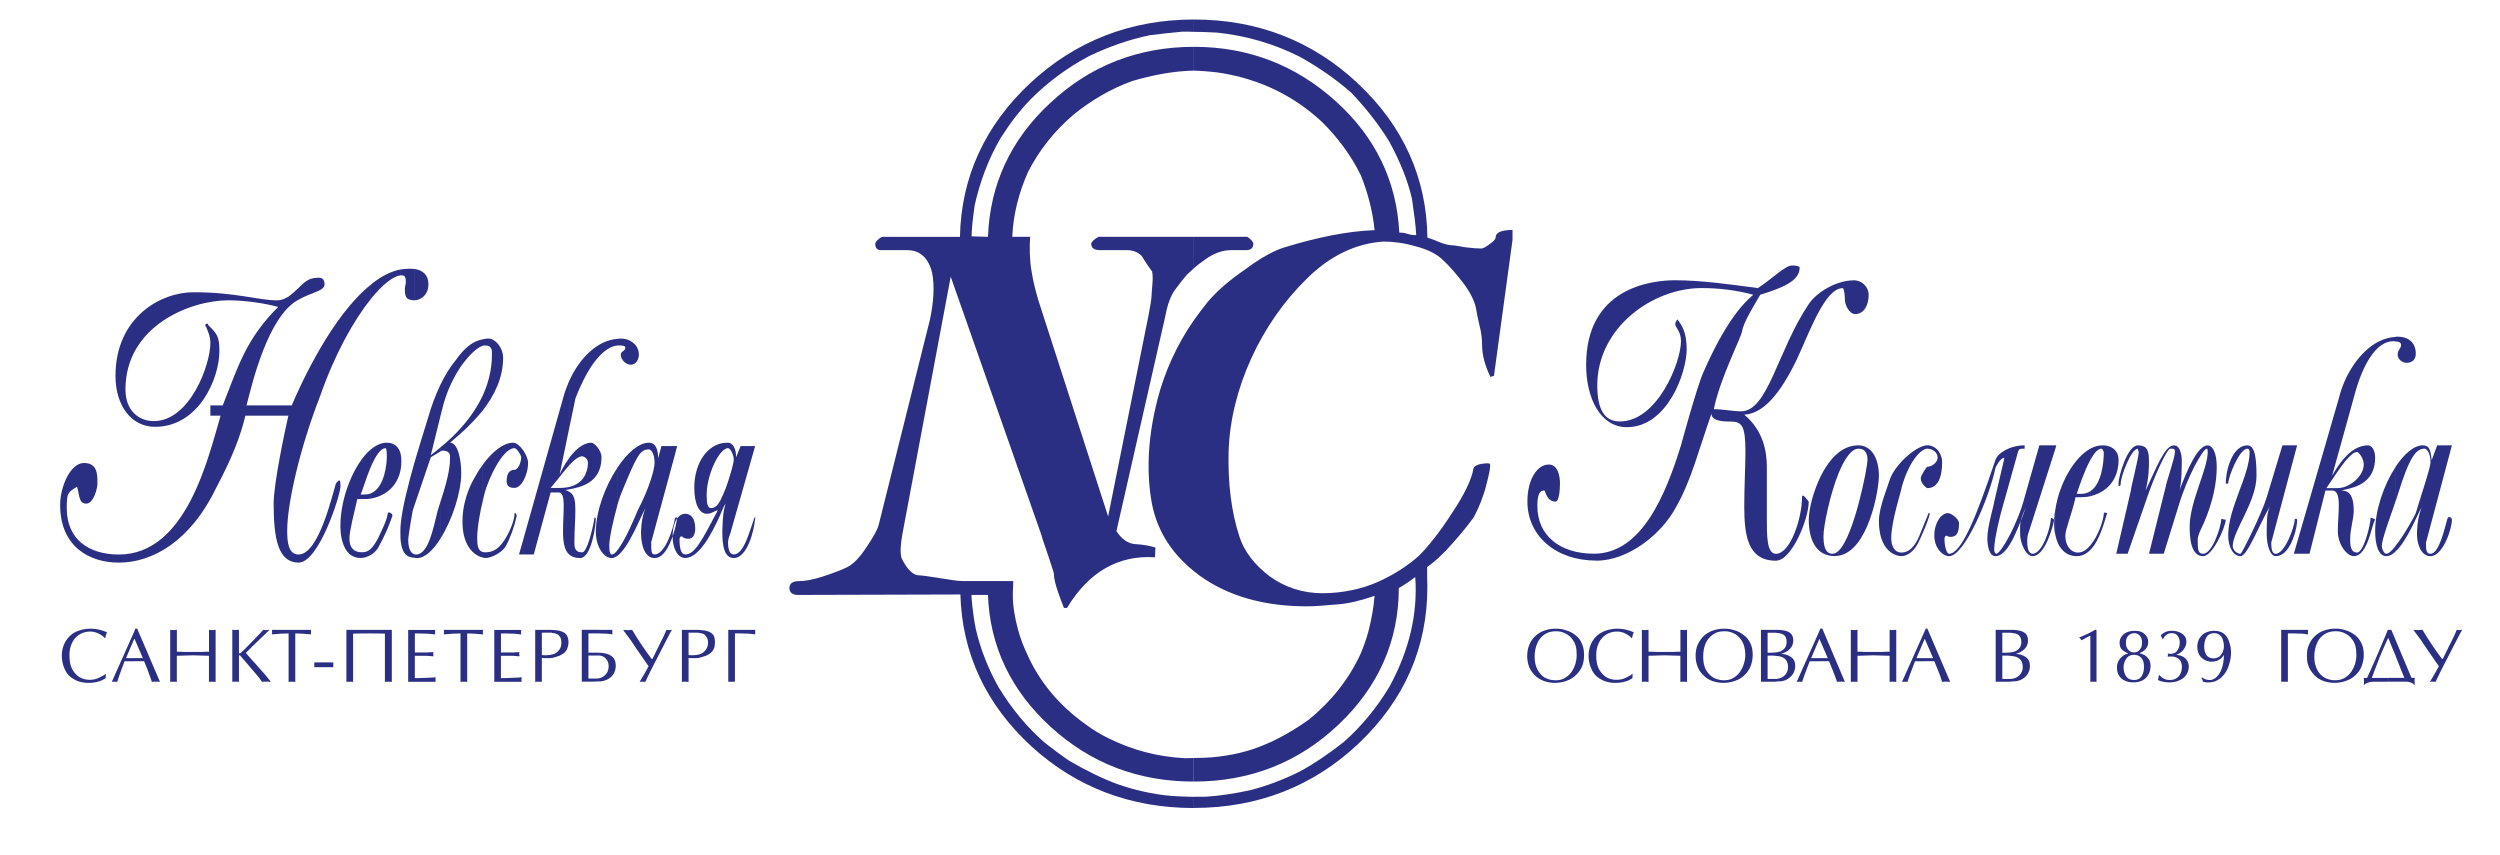 <?xml version="1.0" encoding="UTF-8"?> <svg xmlns="http://www.w3.org/2000/svg" xmlns:i="http://ns.adobe.com/AdobeIllustrator/10.0/" id="_Слой_1" data-name="Слой 1" version="1.1" viewBox="0 0 757 259"><defs><style> .cls-1 { fill: #2b2f84; fill-rule: evenodd; stroke-width: 0px; } </style></defs><path class="cls-1" d="M428.53,174.74c-1.8,1.37-3.53,2.52-4.97,3.31,0,15.98-6.19,29.95-18.22,41.33-12.1,11.52-26.86,17.28-43.85,17.28v-7.13c2.3,0,4.25-.14,5.54-.22,5.69-.5,11.02-1.73,15.7-3.74,4.46-1.8,9.07-4.46,13.54-7.63,6.91-5.62,12.31-12.46,15.77-20.09.86-2.09,1.8-4.54,2.45-7.2.79-3.17,1.44-6.55,1.73-10.22-4.18,1.44-7.99,2.38-11.45,2.59-3.38.29-6.55.58-9,.58-13.18,0-23.98-3.17-32.4-9.22-.65-.5-1.3-.94-1.87-1.44v-75.96c1.3-1.87,2.74-3.74,4.25-5.62,2.59-3.1,6.55-6.55,11.3-9.79,4.61-3.46,8.71-5.69,11.74-6.62,10.08-3.1,19.3-4.97,27.43-5.26-.5-5.33-1.94-11.02-4.1-16.49-2.95-6.05-7.06-11.59-11.81-16.27-8.5-7.92-18.72-12.89-30.53-14.83-1.8-.29-4.68-.58-8.21-.72h-.07v-7.2h.07c16.49,0,30.74,5.54,42.84,16.42s18.5,24.26,19.3,39.82c.65,0,1.58.07,2.38.36s1.8.43,2.74.43c-.14-2.95-.65-6.7-1.3-11.09-1.3-5.62-3.67-11.38-6.84-17.21-3.02-4.97-6.98-10.08-11.52-14.83-4.39-3.89-9.65-7.56-15.55-10.87-7.85-3.96-16.2-6.41-25.13-7.34-1.73-.07-4.1-.22-6.98-.22v-3.74h.07c19.22,0,35.86,6.48,49.54,19.3,13.75,12.89,20.88,28.66,21.1,46.73,1.37.43,2.66.94,3.96,1.51,1.3.5,2.74.86,4.1.86.36,0,1.66.29,3.53.58,1.8.22,3.53.36,4.75.36.5,0,1.44-.5,2.45-1.3,1.22-.79,1.87-1.58,1.87-2.09,0-1.44,1.73-2.23,5.11-2.23v3.02l-5.62,41.18-1.08.29c-1.58-3.31-2.52-6.55-2.52-9.72,0-1.73-.22-3.82-.79-5.9-.5-2.09-.86-3.96-1.01-4.97-.43-2.38-1.87-5.18-3.96-7.92s-4.18-5.11-6.05-6.84c-1.8-1.8-4.61-3.24-8.28-4.18-3.67-1.08-7.06-1.44-9.72-1.44-8.35.5-16.27,4.32-23.18,11.16-7.13,6.98-12.74,15.12-16.92,24.26-4.18,9.22-6.55,18.79-6.84,28.22-.22,9.5.79,18.14,3.31,25.78,1.44,4.46,4.61,8.5,9.14,11.95,4.68,3.38,10.08,5.11,15.98,5.11s11.81-1.22,16.85-3.46c5.11-2.3,9.29-5.11,12.46-7.99,2.74-2.74,6.19-7.06,9.86-12.74,3.74-5.62,5.98-10.22,6.55-13.54,0-.5.79-1.15,2.38-1.44,1.51-.22,2.45-.22,2.59,0,.29.58-.14,2.81-1.08,6.34-.86,3.53-2.23,6.84-3.74,9.72-1.37,1.94-3.6,4.75-6.48,7.99-2.88,3.31-5.62,5.76-7.7,7.2v3.02c0,.94.07,2.02.07,2.95,0,18.36-6.91,34.2-20.74,47.38-13.75,13.03-30.6,19.58-49.9,19.58h-.07v-3.38h3.46c4.75-.29,9.29-1.08,13.39-1.94,4.9-1.22,10.15-3.17,15.19-5.69,4.18-2.23,8.64-5.26,13.25-8.86,5.26-4.61,9.94-10.22,13.9-16.78,6.05-11.02,8.64-22.18,7.85-33.26h0ZM361.5,81.21c.94-.79,2.09-1.73,3.46-2.66,2.59-1.87,5.26-2.81,7.85-2.81h4.61c1.3,0,2.09-.65,2.09-1.94,0-.5-.65-1.3-1.8-2.09h-16.2v9.5ZM361.5,236.66h-.07c-16.7,0-31.1-5.47-43.2-16.49-12.1-11.02-18.5-24.41-19.08-40.03h-4.97v.79c.29,3.67.79,6.98,1.3,9.58,1.44,6.19,3.82,12.1,6.84,17.5,3.96,6.55,8.64,12.17,13.9,16.78,2.66,2.09,5.26,4.03,7.63,5.62,4.97,2.88,9.86,5.33,14.62,7.06,4.97,1.73,10.44,3.02,16.13,3.53,1.73.14,4.03.22,6.91.29v3.38c-19.15,0-35.57-6.26-49.18-18.65-13.68-12.6-21.02-28.01-21.53-46.01l-49.25.14c-1.58,0-2.52-.79-2.52-2.09s.94-2.09,2.74-2.09c2.16,0,4.61-.5,7.49-1.44s5.4-1.87,6.98-2.66c1.87-.79,3.96-2.88,6.05-6.05,2.09-3.1,3.53-5.62,3.82-7.06l15.48-61.99c1.15-5.47,1.44-10.22.65-14.18-1.08-4.46-3.67-6.84-7.49-6.84h-7.99c-1.08,0-1.73-.65-1.73-1.8,0-.65.65-1.44,2.02-2.23h23.62c.36-18.14,7.63-33.77,21.24-46.51,13.75-12.82,30.46-19.3,49.61-19.3v3.74c-1.08-.07-2.16-.07-3.38-.07-3.17.29-6.55.65-9.94,1.08-6.34,1.3-12.53,3.53-18.29,6.26-6.55,3.46-12.46,7.78-17.71,13.03-3.46,3.53-6.55,7.63-9.36,12.1-3.53,6.12-6.12,12.96-7.7,20.09-.58,4.03-.94,7.34-.94,9.43h.14l4.82.14c.58-15.77,6.84-29.45,18.94-40.61,12.02-11.23,26.64-16.92,43.42-16.92v7.2c-6.34.14-12.6,1.37-18.72,3.17-6.55,2.38-12.46,5.9-17.71,10.15-5.83,4.97-10.51,10.87-13.82,17.42-2.74,6.19-4.46,12.74-4.75,19.58h5.4c-.22,3.53-.14,7.06.43,10.37.5,3.31,1.3,6.26,2.09,8.93l21.1,65.38,12.24-60.91c.5-2.74.94-4.97.94-6.34,0-.65.14-1.66.22-3.02.14-1.3.14-2.74-.07-3.89-1.08-1.44-2.16-3.02-2.88-4.32-.94-1.37-2.66-2.16-4.9-2.16h-8.14c-1.58,0-2.52-.65-2.52-1.94,0-.5.79-1.3,2.23-2.09h28.87v9.5c-.86.79-1.58,1.44-2.09,1.94-1.01,1.15-2.3,2.74-3.53,4.46-1.3,1.66-2.38,4.46-3.02,7.99l-14.83,65.23c1.73,2.66,3.82,3.96,6.19,3.96,2.09.14,4.03.5,5.62,1.01l-.14,2.95c-11.16-.72-20.09,4.46-26.64,15.34h-.94c-.5-1.3-1.15-3.02-1.8-4.9-.65-1.94-1.22-3.89-1.22-5.47,0-.29-.65-2.09-1.66-5.26-1.08-3.17-1.87-5.4-2.09-6.34l-27.5-78.34-14.69,78.26c-.5,2.88-.65,5.18-.22,6.91,1.66,3.46,3.53,5.26,5.26,5.26.72,0,2.88.29,5.98.79,3.17.5,5.69.94,7.13.94h15.48l-.14,4.18c0,3.53.65,7.13,1.58,10.51.79,3.02,1.87,5.54,2.66,7.2,3.67,8.42,9.72,15.77,17.86,21.53,2.09,1.58,4.46,3.02,6.7,4.1,7.34,3.67,15.05,5.69,23.18,6.12,1.01,0,1.94,0,2.88-.07v7.13h0ZM361.5,96.98c-5.11,7.34-8.78,15.41-11.02,23.98-2.74,10.73-3.38,20.88-1.94,30.02,1.3,8.71,5.69,16.13,12.96,21.96v-75.96Z"></path><g><path class="cls-1" d="M218.07,155.94v-4.32c.5-.94,1.08-2.23,1.73-3.89,1.37-3.82,2.38-7.56,2.38-8.57,0-1.37-1.01-3.46-1.73-3.46s-1.58.65-2.38,1.66v-3.02c.72-.22,1.58-.29,2.38-.29,1.37,0,2.45,1.66,2.45,4.39l1.37-3.38h4.39l-7.49,26.35c-.72,1.73-.72,2.74-.72,2.74,0,2.74.72,3.74,1.73,3.74,3.1,0,4.82-7.2,6.19-10.94,0-.36.65-.36.29,0-.29,3.74-2.38,12.02-6.48,12.02-2.74,0-3.46-3.46-3.46-7.56,0-.36,0-6.84,1.08-8.93q-.36.36-.72,1.08c-.29.65-.58,1.44-1.01,2.38ZM218.07,134.34v3.02c-2.16,2.74-4.1,8.21-4.1,12.38,0,3.1.36,4.1,1.37,4.1,1.08,0,1.87-.65,2.74-2.23v4.32c-2.23,4.97-6.26,13.03-10.58,13.03-1.3,0-2.45-.94-3.1-2.59v-6.34c.29-1.15.5-2.23.65-3.1,0-.36-.65-.36-.65,0v1.3c.65-1.73,1.8-2.66,3.1-2.66,1.66,0,3.02,1.37,3.02,4.46,0,1.73-.65,3.1-2.02,3.1-1.73,0-1.73-.72-2.09-.72-.65,0-.65.72-.65,1.01,0,3.1.65,4.46,1.73,4.46,3.02,0,5.11-4.46,9.86-13.32-1.01,0-1.66,1.01-3.38,1.01-2.09,0-3.74-2.74-3.74-7.85,0-6.55,3.02-12.02,7.85-13.39h0ZM204.39,137.58l.65-2.52h-.65v2.52ZM204.39,135.06v2.52l-7.2,26.57c0,2.74,0,3.74,1.01,3.74,3.1,0,5.47-7.2,6.19-10.94v1.3c-.43,1.08-.72,2.45-.72,4.18,0,1.58.29,2.95.72,3.96v-6.34c-1.08,3.96-3.02,8.93-6.19,8.93-2.74,0-4.1-3.46-4.1-7.56,0-.36,0-4.46,1.37-7.56-1.44,2.38-4.97,11.88-8.57,14.47v-1.66c2.52-3.1,5.62-10.73,6.19-12.1,3.38-6.48,5.11-12.31,5.11-14.4,0-3.38-1.37-4.1-1.73-4.1-2.74,0-3.74,2.09-8.5,13.68-.36.94-.72,2.09-1.08,3.38v-11.45c3.02-4.54,6.55-7.63,9.58-7.63,2.09,0,2.81,2.02,2.81,4.75l1.01-3.74h4.1ZM186.9,104.61v-2.02c.36,0,.72-.07,1.08-.07,3.02,0,5.47,2.09,5.47,4.82,0,1.37-.72,3.1-2.45,3.1-1.37,0-3.02-1.37-3.02-3.1,0-1.01,1.37-1.01,1.37-2.09,0-.65-1.37-.65-1.73-.65h-.72ZM186.9,102.59v2.02c-3.89.5-8.42,5.11-12.67,16.06l-1.87,9v-14.33c3.24-7.13,8.57-12.24,14.54-12.74h0ZM186.9,141.69v11.45c-1.22,4.54-2.66,10.58-2.38,12.74,0,.29,0,2.02.72,2.02.43,0,1.08-.43,1.66-1.22v1.66c-.58.36-1.15.65-1.66.65-2.45,0-4.82-3.46-4.82-7.92,0-6.26,2.81-13.82,6.48-19.37h0ZM172.35,167.9c.79.72,1.87,1.08,3.31,1.08,3.38,0,4.75-9.65,4.75-12.02l-.36-.36c-.65,4.1-2.38,10.66-3.74,10.66-2.38,0-2.38-1.73-2.38-3.1,0-3.46.29-7.2.29-9.58,0-2.88-.22-4.75-1.87-5.69v19.01h0ZM172.35,148.17c3.38-.65,9.79-1.87,9.79-9.72,0-2.02-2.09-4.39-3.1-4.39-2.59,0-4.97,2.3-6.7,4.61v2.23c1.51-1.66,2.88-2.74,3.96-2.74,0,0,1.73.29,1.73,2.02,0,2.66-1.3,6.26-5.69,7.27v.72ZM172.35,115.34v14.33l-2.88,13.97c.14-.36,1.22-2.66,2.88-4.97v2.23c-1.66,1.87-3.6,4.46-5.62,6.84h3.1c.94,0,1.8-.14,2.52-.29v.72c-.43.07-.86.14-1.15.22.43.14.86.29,1.15.5v19.01c-1.3-1.15-1.87-3.38-1.87-6.84,0-6.48,1.01-11.95-1.37-11.95h-2.38l-5.11,18.79h-3.1v-4.82l11.95-42.41c.5-1.87,1.15-3.6,1.87-5.33h0ZM158.53,145.5c.79-1.44,1.37-3.38,1.37-5.33,0-1.08-.58-2.45-1.37-3.67v9ZM158.53,136.5v9c-.79,1.37-1.73,2.23-2.74,2.23-1.37,0-2.38-.36-2.38-2.09,0-2.38,1.01-3.38,2.38-3.38,1.01,0,2.02-2.09,2.02-3.82,0-.65-1.37-2.74-2.02-2.74-2.38,0-5.83,4.46-8.57,12.02-.22.65-.65,2.09-1.01,3.82v-10.87c2.88-3.96,6.26-6.62,9.22-6.62.94,0,2.16,1.08,3.1,2.45h0ZM158.53,163.07v4.82h-1.37l1.37-4.82h0ZM146.22,168.83v-1.66c.22,0,.43.07.65.07,2.09,0,3.74-.72,5.47-3.1s3.46-6.48,3.46-8.57c0-.65.65,0,.65.72-.65,3.02-2.02,6.84-3.38,9.22-1.08,1.73-4.1,3.46-6.19,3.46-.14,0-.43-.07-.65-.14h0ZM146.22,124.26v-4.61c2.16-4.75,2.74-9,2.74-12.31,0-1.37,0-2.74-2.09-2.74-.22,0-.43,0-.65.07v-1.94c.5-.14,1.08-.22,1.66-.22,2.09,0,4.46,2.74,4.46,5.83,0,6.05-2.59,11.3-6.12,15.91ZM146.22,102.74v1.94c-1.73.5-4.18,2.81-6.55,6.12v-3.89c1.51-1.73,3.6-3.67,6.55-4.18h0ZM146.22,119.66v4.61c-2.02,2.45-4.25,4.75-6.55,6.84v-1.66c3.02-3.38,5.11-6.7,6.55-9.79h0ZM146.22,140.68v10.87c-.86,3.38-1.73,8.14-1.73,11.59,0,2.09.29,3.67,1.73,4.03v1.66c-2.16-.43-6.19-2.95-6.19-10.87,0-4.1,1.01-8.21,3.1-12.31.94-1.73,1.94-3.46,3.1-4.97ZM139.66,106.91v3.89c-2.16,3.17-4.25,7.34-5.47,11.95l-.86,3.38v-9.58c1.37-2.81,2.95-5.47,4.68-7.49.36-.58.94-1.3,1.66-2.16h0ZM139.66,129.45v1.66c-1.15,1.01-2.3,2.02-3.38,2.95,2.38,0,3.38,5.11,3.38,9.22,0,5.76-2.74,14.26-6.34,19.87v-11.09c2.95-8.71,2.95-12.02,2.95-13.61,0-.65,0-2.02-2.38-2.02l-.58.29v-1.22c2.52-2.02,4.61-4.03,6.34-6.05ZM125.48,90.93h.14c1.08,0,4.1-1.08,4.1-4.82,0-3.24-2.16-4.39-4.25-4.68v9.5h0ZM133.33,116.56v9.58l-2.88,11.66c1.01-.79,2.02-1.51,2.88-2.3v1.22l-2.88,1.73-4.97,14.62v-12.96c1.3-4.39,2.74-9.14,4.25-13.97.79-2.81,2.02-6.26,3.6-9.58h0ZM133.33,152.06c-.22.79-.5,1.66-.79,2.52-1.37,5.47-2.81,13.32-6.55,13.32-.14,0-.36,0-.5-.07v1.08c.29,0,.58.07.86.07,2.3,0,4.82-2.38,6.98-5.83v-11.09ZM121.38,83.37h.14c.72,0,1.37,0,1.37,2.09,0,.65-.29,1.01-.29,2.02,0,2.38.29,3.38,2.88,3.46v-9.5c-.5-.07-1.08-.07-1.51-.07-.86,0-1.73.07-2.59.22v1.8h0ZM125.48,140.1v12.96l-.5,1.51c-1.01,5.47-1.37,8.57-1.37,8.86,0,2.74.79,4.1,1.87,4.39v1.08c-2.09-.14-3.6-.94-4.1-4.75v-5.9c.5-4.68,2.09-11.02,4.1-18.14h0ZM121.38,141.83c.14-.72.14-1.51.14-2.3,0-.65,0-1.22-.14-1.8v4.1ZM112.3,90.5c3.6-4.46,6.91-6.98,9.07-7.13v-1.8c-3.1.58-6.19,2.23-9.07,4.61v4.32h0ZM121.38,137.73v4.1c-.94,5.9-5.33,8.5-9.07,9.14v-1.58c4.25-1.8,4.82-9.14,4.82-11.23,0-.36,0-2.45-.36-2.45-1.66,0-3.17,2.66-4.46,5.62v-5.26c1.58-1.3,3.17-2.02,4.82-2.02,2.45,0,3.82,1.51,4.25,3.67h0ZM121.38,158.25v5.9c-.14-.86-.14-1.87-.14-3.1,0-.86,0-1.8.14-2.81h0ZM112.3,168.04v-1.87c.65-.65,1.3-1.58,2.09-3.02.65-1.37,2.74-5.47,3.02-7.56,0-1.01,1.73,0,1.37.72-1.01,3.02-2.38,6.12-4.1,9.22-.5,1.01-1.37,1.87-2.38,2.52ZM87.32,125.85c-1.01,4.39-4.46,20.52-4.46,26.64,0,10.66,1.37,17.86,7.56,17.86s12.67-20.59,12.67-22.97c0-1.73,0-2.74-1.37-1.01-1.08,3.38-5.18,21.53-11.3,21.53-3.1,0-3.46-3.74-3.46-7.2,0-8.21,3.82-24.98,9.94-40.68,4.54-13.03,10.37-23.26,15.41-29.52v-4.32c-11.74,9.36-21.1,29.81-23.98,36.58h-13.68c1.73-6.84,6.48-26.71,15.41-31.82,4.1-2.45,8.21-2.74,8.21-4.82s-1.37-2.02-1.73-2.02c-4.39,0-4.75,2.38-9.22,5.76-.36,0-1.37,1.08-3.46,1.08-5.76,0-12.31-2.45-25.27-2.45-9.94,0-23.62,7.56-23.62,25.34,0,8.93,4.75,15.41,11.95,15.41,13.32,0,19.51-14.69,19.51-22.9,0-4.46-.65-5.18-3.38-7.92,0-1.01-1.44,0-.72.36.72,1.73,1.37,3.1,1.37,5.11,0,6.55-6.19,23.62-17.14,23.62-4.39,0-8.57-3.02-8.57-9.58,0-19.15,19.51-27,31.18-27,5.11,0,11.66,1.01,15.05,2.02-9.58,9.58-11.95,17.5-16.78,29.81h-3.74v3.1h3.1c-3.74,12.6-10.3,42.05-30.82,42.05-8.93,0-15.77-4.46-15.77-14.04,0-4.75.36-4.75,3.1-6.48.72,1.73.36,5.11,2.74,5.11s3.46-4.75,3.46-6.12c0-2.74,0-6.19-4.1-6.19s-7.2,7.2-7.2,12.67c0,12.67,8.86,17.5,17.78,17.5,9.94,0,21.53-6.19,29.45-22.61,5.11-9.58,7.49-16.13,8.86-21.89h13.03ZM112.3,136.07v5.26c-1.44,3.38-2.52,7.2-3.1,8.42h1.08c.72,0,1.44-.14,2.02-.36v1.58c-.72.14-1.44.14-2.02.14h-2.09c-1.01,4.46-2.38,9.58-2.38,12.02,0,2.74,1.37,4.1,3.74,4.1,1.01,0,1.87-.22,2.74-1.08v1.87c-.94.58-2.09.94-3.1.94-4.46,0-6.12-4.82-6.12-9.65,0-8.86,4.18-18.94,9.22-23.26Z"></path><path class="cls-1" d="M725.31,167.03v-1.66c2.81-3.46,6.19-9.79,6.19-10.01,1.73-5.83,4.46-13.68,4.46-15.41,0-3.1-1.37-4.1-1.73-4.1-2.38,0-4.46,1.73-8.21,14.04-.14.58-.43,1.22-.72,2.09v-10.51c2.59-3.96,5.62-6.62,8.28-6.62,2.38,0,2.38,2.02,2.74,4.46l1.66-4.46h4.46l-7.85,29.45c0,2.02,0,3.38,1.37,3.38,2.74,0,4.46-8.57,5.11-10.58.36-1.08,1.37-.36,1.37.29,0,2.81-2.74,11.02-6.48,11.02-2.74,0-4.1-3.46-4.1-6.55,0-1.01,0-4.46,1.37-8.21-1.37,2.45-4.46,10.3-7.92,13.39h0ZM725.31,103.38v-1.37c.29-.07.5-.07.72-.07,2.74,0,5.47,1.37,5.47,5.18,0,1.66-1.01,2.74-2.74,2.74-1.37,0-2.74-1.08-2.74-2.45,0-1.66,1.01-1.66,1.01-3.02,0-.79-.94-1.01-1.73-1.01ZM725.31,102.02v1.37c-.22-.07-.5-.07-.65-.07-4.46,0-8.93,5.47-11.95,17.14l-2.59,9.36v-14.76c3.02-6.62,8.5-12.67,15.19-13.03h0ZM725.31,141.47v10.51c-1.44,4.25-4.1,11.3-4.1,13.32,0,1.01.72,2.38,1.37,2.38.72,0,1.66-.94,2.74-2.3v1.66c-.86.86-1.8,1.37-2.74,1.37-2.38,0-3.38-3.46-3.38-7.56,0-6.48,2.66-14.04,6.12-19.37h0ZM710.12,166.89c.79.94,1.73,1.51,2.59,1.51,4.39,0,5.47-9.94,6.48-11.02,0-.29-1.37-.65-1.37-.65,0,2.09-2.09,10.58-4.1,10.58s-2.09-2.38-2.09-4.1c0-3.02,1.08-6.12,1.08-8.57,0-3.38-.72-5.4-2.59-5.98v18.22h0ZM710.12,148.24c3.24-.72,9.07-2.16,9.07-9.65,0-2.74-1.37-3.74-2.09-3.74-2.81,0-5.18,1.58-6.98,3.6v1.22c1.44-1.73,2.66-2.81,3.6-2.81.36,0,2.02,1.73,2.02,3.82,0,2.66-2.52,5.54-5.62,6.7v.86ZM710.12,115.05v14.76l-3.96,14.26c.72-1.22,2.02-3.6,3.96-5.62v1.22c-1.66,2.09-3.6,5.04-5.69,8.14h3.1c.86,0,1.73-.14,2.59-.43v.86c-.43.14-.86.22-1.22.29.43,0,.86.07,1.22.14v18.22c-1.22-1.37-2.23-3.6-2.23-6.05,0-5.47,1.37-12.31-1.73-12.31h-2.02l-4.82,19.15h-4.25v-1.73l13.18-45.5c.43-1.8,1.08-3.6,1.87-5.4h0ZM695.07,160.77c.36-1.37.5-2.59.5-3.38,0-.22-.29-.29-.5-.29v3.67h0ZM695.07,136.72l.5-1.87h-.5v1.87ZM695.07,134.85v1.87l-7.34,27.58c0,2.02.29,3.38,1.37,3.38,2.74,0,5.76-8.21,5.76-10.58h.22v3.67c-.86,3.38-2.81,7.63-5.98,7.63-1.73,0-2.74-3.46-2.74-6.55,0-4.1,0-6.48,1.01-8.57h0c-3.1,5.18-6.84,15.12-8.93,15.12-2.38,0-3.74-3.1-3.74-6.19,0-8.57,6.48-18.14,6.48-25.34,0,0,0-1.01-.65-1.01-2.45,0-5.83,8.57-5.83,10.58h-.72c0-4.39,2.09-11.59,6.55-11.59,2.38,0,2.74,4.46,2.74,9.22,0,7.85-7.2,16.78-7.2,21.24,0,1.37,1.37,2.38,2.38,2.38.36,0,6.48-12.31,7.92-17.14l4.75-15.7h3.96ZM695.07,165.95l-.5,1.73h.5v-1.73h0ZM641.14,167.68h3.1l5.47-15.77c2.74-8.21,6.48-16.06,7.49-16.06,1.08,0,1.37,0,1.37,1.01,0,1.73-2.74,9.58-2.74,10.3l-5.11,20.52h4.46l4.46-14.4c2.74-9.22,7.49-17.42,8.57-17.42q.29,0,.29,1.01c0,5.18-5.47,15.05-5.47,22.61,0,3.46.36,8.93,4.1,8.93,2.74,0,6.55-8.21,6.84-11.02l-1.37-.29c0,2.38-2.74,10.58-5.47,10.58-1.66,0-1.66-1.37-1.66-4.46,0-.65.65-2.38,1.01-3.02.65-1.37,4.75-9.65,4.75-18.86,0-4.46-1.37-6.48-2.74-6.48-3.02,0-6.12,7.2-8.57,13.68.72-2.09.72-7.56.72-9.22,0,0,0-4.46-2.38-4.46-2.74,0-5.18,6.48-8.57,13.68,1.01-4.1,1.01-6.84,1.01-9.22,0-3.46-1.01-4.46-3.38-4.46-3.1,0-5.83,9.22-5.83,11.59v.72c.65,0,.65-.36.65-.72,0-2.02,3.1-10.58,5.18-10.58l.29,1.01c0,1.73-2.38,10.66-2.38,11.66l-4.1,17.71v1.44h0ZM641.14,142.41v-5.04c.22.58.36,1.15.36,1.94,0,1.08-.14,2.16-.36,3.1ZM641.14,137.37v5.04c-1.15,4.75-4.82,7.06-8.21,7.85v-1.51c3.38-2.16,4.1-8.5,4.1-11.88,0,0-.36-1.01-.72-1.01-1.08,0-2.3,1.44-3.38,3.46v-3.46c1.22-.65,2.45-1.01,3.74-1.01,1.66,0,3.67.65,4.46,2.52h0ZM641.14,166.24v1.44h-.36l.36-1.44h0ZM632.94,166.53v-1.37c2.45-2.88,4.1-7.92,4.1-9.79,0-.36,1.01,0,1.01,0-.94,2.95-2.3,8.35-5.11,11.16ZM632.94,135.86v3.46c-1.87,3.38-3.46,8.28-4.1,10.22h1.37c1.08,0,1.94-.29,2.74-.79v1.51c-.94.22-1.87.29-2.74.29h-1.73c-1.01,4.82-3.1,9.65-3.1,11.66,0,3.1,1.73,5.11,3.82,5.11,1.37,0,2.66-.86,3.74-2.16v1.37c-1.15,1.15-2.45,1.87-4.1,1.87-3.46,0-5.69-2.52-6.48-6.41v-7.7c1.15-7.7,5.54-15.62,10.58-18.43h0ZM622.35,135.93l.29-1.08h-.29v1.08ZM622.35,134.85v1.08l-8.28,25.92c-.29.72-.65,5.83,1.37,5.83,3.1,0,5.54-8.21,5.54-10.58,0-.72,1.01.29,1.01.29-.36,2.09-2.74,11.02-6.55,11.02-2.02,0-3.74-4.1-3.74-6.55,0-3.02-.36-3.74,1.73-8.21-3.1,8.57-5.83,14.76-9.22,14.76-2.45,0-2.45-5.18-2.45-5.47,0-3.46,2.09-10.3,2.09-11.02l3.1-13.32c-1.37,0-2.74,3.1-2.74,3.1-1.73,8.57-9.29,26.71-14.04,26.71-1.01,0-2.3-.72-3.24-2.09v-8.86c.79-1.37,1.94-2.09,2.88-2.09,1.01,0,3.38,1.73,3.38,3.1,0,3.38-1.01,4.1-2.74,4.1-.65,0-.65-.36-1.01-.36s-.65.36-.65,1.01c0,2.09.65,4.46,1.37,4.46,3.74,0,8.21-10.94,14.04-28.37.65-2.09,4.39-4.46,8.86-4.46v1.01c-1.37,0-1.73,0-2.02,1.01l-5.18,18.5c-1.66,6.48-2.02,9.58-2.02,10.94,0,1.01.36,1.37.65,1.37,1.37,0,6.55-9.22,8.57-17.14l4.46-15.7h4.82ZM622.35,154.29c-.29,1.37-.36,2.81-.36,4.18,0,1.22.07,2.45.36,3.53v-7.7h0ZM586.93,145.79c.79-1.44,1.15-3.46,1.15-5.83,0-1.37-.5-2.52-1.15-3.46v9.29ZM556.76,87.47c.43-.14.79-.22,1.22-.22.36,0,.65,2.02.65,3.46,0,1.66,1.37,4.39,3.1,4.39,2.74,0,4.1-2.74,4.1-5.83,0-2.38-2.02-4.39-4.46-4.39-1.51,0-3.1.29-4.61.79v1.8h0ZM586.93,136.5v9.29c-.79,1.3-1.8,2.02-3.31,2.02-.29,0-2.02-1.37-2.02-3.02,0-.72,1.73-3.46,2.02-3.46,1.37,0,3.1-1.37,3.1-2.74,0-1.73-1.73-2.74-3.1-2.74-2.02,0-5.76,4.1-7.85,11.95,0,.72-3.1,9.94-3.1,15.12,0,2.02.72,4.39,3.1,4.39,3.1,0,4.82-3.38,5.83-6.12,1.01-2.38,2.38-5.83,2.38-5.83-.36,0,.36,0,.36,0,0,1.37-2.74,7.56-3.46,8.93-1.37,2.74-3.38,4.1-5.11,4.1-2.02,0-6.84-1.73-6.84-10.66,0-4.1,2.74-10.58,3.46-12.96,2.02-4.82,8.21-9.94,11.23-9.94,1.15,0,2.38.58,3.31,1.66h0ZM586.93,157.46c-.72,1.15-1.22,2.74-1.22,4.75,0,1.73.5,3.1,1.22,4.1v-8.86h0ZM556.76,168.26c9-1.51,12.17-19.94,12.17-24.19,0-5.47-2.38-9.22-6.19-9.22-2.23,0-4.25.79-5.98,2.16v6.19c1.73-4.18,3.82-7.34,5.98-7.34,2.74,0,2.74,2.74,2.74,3.46,0,2.09-3.96,22.68-8.71,27.43v1.51ZM483.39,169.77c9.58,0,19.8-7.92,24.26-16.49,4.46-7.85,6.84-17.42,10.58-28.01,0,2.38,4.1,2.38,5.83,2.38,3.46,0,4.46,1.37,4.46,9.22,0,3.82-.36,10.94-.36,16.42,0,8.93,1.08,16.49,9.58,16.49,4.82,0,9.94-12.67,9.94-17.86,0,0-2.02-3.02-2.02-1.37,0,6.19-3.46,17.14-7.92,17.14-2.74,0-2.74-5.47-2.74-10.3v-16.06c0-4.46-1.01-10.94-6.84-15.77,5.83-.29,10.94-6.48,15.77-16.42,3.46-7.27,7.85-19.87,12.82-21.67v-1.8c-4.03,1.3-7.56,4.1-9.07,6.41-9.58,14.33-12.31,32.47-20.52,32.47-2.38,0-5.47-.65-8.21-.65,1.73-8.93,8.21-21.6,8.57-23.62.36-2.74,4.1-8.57,5.47-11.02,6.48-2.02,11.95-4.1,11.95-8.21,0-.65-2.02-.65-2.38-.65-2.09,0-6.48,4.46-10.3,6.84-7.49-1.01-17.06-2.38-24.98-2.38-7.49,0-27,2.38-27,25.63,0,10.3,4.46,18.86,12.31,18.86,12.31,0,18.14-16.49,18.14-23.62,0-5.47-1.73-7.56-2.74-8.93,0-.36-.72.72-.72,1.37,0,1.01,1.73,2.09,1.73,5.11,0,6.55-7.2,24.34-18.5,24.34-4.75,0-6.84-3.74-6.84-10.94,0-17.5,16.78-29.45,31.54-29.45,5.47,0,10.58.65,15.7,2.02-3.74,3.1-8.86,9.29-15.05,23.33-2.02,4.46-6.84,22.25-6.84,22.25-4.46,14.33-11.66,32.83-26.35,32.83-10.3,0-17.14-5.47-17.14-14.4,0-2.74.36-4.75,2.09-4.75.36,0,.65,3.38,3.38,3.38,1.08,0,1.37-3.38,1.37-5.47,0-2.38-.65-5.76-3.38-5.76-3.46,0-6.48,4.39-6.48,11.23,0,10.3,8.5,17.86,20.88,17.86h0ZM556.76,137.01v6.19c-2.74,6.77-4.61,16.27-4.61,19.01s.36,5.47,2.74,5.47c.65,0,1.3-.36,1.87-.94v1.51c-.36.07-.79.14-1.15.14-5.83,0-7.92-5.18-7.92-11.02,0-4.25,2.95-15.55,9.07-20.38Z"></path></g><path class="cls-1" d="M211.45,199.22v-1.01c.79-.14,1.44-.5,1.94-1.08.65-.65,1.01-1.51,1.01-2.52,0-.5-.07-1.01-.29-1.44s-.5-.79-.86-1.08c-.36-.22-.86-.36-1.44-.43-.14,0-.22,0-.36-.07v-.86c1.08.07,1.94.14,2.66.36.86.22,1.44.65,1.87,1.15.36.58.5,1.3.5,2.23,0,.72-.07,1.3-.29,1.87-.22.5-.5.94-.94,1.3-.36.36-.94.65-1.51.94-.65.22-1.37.43-2.16.65h-.14ZM220.52,190.72h8.21c0,.07-.07.22-.07.36v.72c0,.14.07.22.07.29-.58-.07-1.3-.14-2.09-.22l-2.3-.07h-1.8v14.62h-2.02v-15.7ZM211.45,190.72v.86h-2.95v6.77c.43,0,.79.07,1.01.07s.65-.07,1.22-.07c.29-.07.5-.07.72-.14v1.01c-.36.07-.72.07-1.22.07h-1.01c-.43-.07-.65-.07-.72-.07v7.27c-.14,0-.36-.07-.58-.07h-1.01c-.22,0-.36.07-.43.07v-15.77h4.97ZM181.28,206.34v-.94c.43-.07.86-.22,1.22-.43.58-.36,1.01-.79,1.37-1.37.29-.58.43-1.22.43-1.87,0-.86-.22-1.58-.72-2.16-.5-.65-1.22-1.01-2.09-1.08h-.22v-.86c1.73.07,2.95.36,3.74.94,1.01.58,1.44,1.66,1.44,3.02,0,.94-.22,1.73-.65,2.45s-1.01,1.22-1.8,1.66c-.72.36-1.66.65-2.66.65h-.07ZM181.28,191.8v-1.08h4.18c0,.14-.07.43-.07.72,0,.22.07.5.07.65-.86-.14-1.51-.22-2.02-.22l-2.16-.07h0ZM201.8,190.72c.29.07.5.07.79.07h.29c.07,0,.22-.07.29-.07h.29c-.22.29-.58,1.01-1.22,2.23s-1.44,2.81-2.45,4.75-1.87,3.67-2.74,5.33c-.79,1.66-1.37,2.81-1.66,3.46-.29-.07-.58-.07-.72-.07-.36,0-.72,0-1.01.07.5-.86,1.01-1.73,1.58-2.66.5-.94.94-1.66,1.15-2.09-.5-.72-1.22-1.73-2.09-3.02-.94-1.37-2.02-2.88-3.24-4.75-1.3-1.8-2.09-2.88-2.38-3.24.72.07,1.22.07,1.44.07h.36c.22,0,.36-.07.5-.07h.43c2.02,3.38,4.03,6.34,5.9,8.78h.29c.07-.22.22-.58.58-1.22.29-.58.72-1.44,1.22-2.52.58-1.08,1.01-2.02,1.44-2.88.36-.79.72-1.51.94-2.16ZM181.28,190.72v1.08h-3.1v5.83h3.1v.86h-3.1v6.98h2.3c.29,0,.5-.07.79-.07v.94c-.72.07-2.45.07-5.11.07v-15.7h5.11ZM167.02,199.22v-1.01c.86-.14,1.51-.5,2.02-1.08.65-.65.94-1.51.94-2.52,0-.5-.07-1.01-.22-1.44-.22-.43-.5-.79-.86-1.08-.43-.22-.94-.36-1.51-.43-.07,0-.22,0-.36-.07v-.86c1.15.07,2.02.14,2.66.36.86.22,1.51.65,1.87,1.15.36.58.58,1.3.58,2.23,0,.72-.14,1.3-.36,1.87-.14.5-.5.94-.86,1.3-.43.36-.94.65-1.58.94-.58.22-1.3.43-2.16.65h-.14ZM167.02,190.72v.86h-2.95v6.77c.43,0,.79.07,1.08.07.22,0,.65-.07,1.22-.07.22-.07.43-.07.65-.14v1.01c-.29.07-.72.07-1.15.07h-1.08c-.36-.07-.65-.07-.72-.07v7.27c-.14,0-.29-.07-.5-.07h-1.01c-.22,0-.43.07-.5.07v-15.77h4.97ZM40.74,200.22v-.94h2.52l-2.52-5.83v-2.45l.22-.65h.58l6.91,16.13c-.14,0-.36-.07-.65-.07h-1.22c-.22,0-.43.07-.58.07-.22-.58-.43-1.22-.72-2.02-.29-.72-.5-1.44-.79-2.16s-.58-1.37-.86-2.09h-2.88ZM63.27,190.72h.29c.14.07.22.07.36.07h.65c.14,0,.22-.07.36-.07h.36v15.77c-.14,0-.36-.07-.58-.07h-1.01c-.22,0-.36.07-.43.07v-7.92c-2.74-.07-4.39-.14-4.9-.14-.43,0-2.09.07-4.82.14v7.92c-.14,0-.29-.07-.5-.07h-1.01c-.29,0-.43.07-.5.07v-15.77h.29c.14.07.29.07.36.07h.65c.14,0,.29-.07.43-.07h.29v6.62c.58,0,1.37,0,2.38.07h4.97c1.01-.07,1.8-.07,2.38-.07v-6.62h0ZM76.38,195.76l-1.94,1.94c.43.5.94,1.08,1.37,1.58.5.58.94,1.08,1.44,1.58.43.5.94,1.08,1.51,1.73.5.58.94,1.08,1.3,1.44l1.87,2.3v.14c-.22,0-.43-.07-.72-.07h-1.22c-.29,0-.5.07-.65.07-.58-.86-1.08-1.58-1.58-2.09l-5.04-5.9c-.07-.07-.22-.07-.29-.07h-.07v8.06c-.14,0-.36-.07-.58-.07h-1.01c-.22,0-.36.07-.43.07v-15.77h.29c.14.07.22.07.36.07h.65c.14,0,.22-.07.36-.07h.36v7.13h.07c.14,0,.29,0,.5-.14.22-.22.65-.58,1.22-1.15l5.62-5.83c.14,0,.36,0,.5.07h.72c.14,0,.22-.07.36-.07h.29l-5.26,5.04h0ZM89.41,206.49c-.36-.07-.72-.07-1.01-.07-.36,0-.72,0-1.01.07v-14.69c-1.58,0-3.24.14-5.04.29v-.36c.07-.14.07-.22.07-.29s0-.22-.07-.36v-.36h11.88c0,.07,0,.14-.07.22v.94c.07.14.07.22.07.22-1.58-.14-3.17-.29-4.82-.29v14.69h0ZM95.17,200.58h5.76v1.44h-5.76v-1.44h0ZM118.64,190.72v15.77c-.14,0-.36-.07-.58-.07h-1.01c-.22,0-.36.07-.5.07v-14.62c-1.58-.07-3.24-.07-4.82-.07s-3.17,0-4.82.07v14.62c-.14,0-.36-.07-.58-.07h-1.01c-.22,0-.36.07-.43.07v-15.77h13.75ZM125.62,197.56h3.6c.29,0,.65,0,1.15-.07h.86v.36c-.07.07-.07.14-.07.22,0,0,0,.07.07.22v.43c-.22,0-.5,0-.94-.07-.43,0-.79-.07-1.08-.07h-3.6v6.77c.94,0,2.38-.07,4.18-.14.72,0,1.44-.07,2.16-.14,0,0-.07.07-.07.22v.79c0,.14,0,.22.07.36h-8.35v-15.7h8.21c0,.07-.07.22-.07.36v.72c0,.14.07.22.07.29-.58-.07-1.3-.14-2.09-.22l-2.3-.07h-1.8v5.76h0ZM141.46,206.49c-.36-.07-.72-.07-1.01-.07-.36,0-.72,0-1.01.07v-14.69c-1.58,0-3.24.14-5.04.29v-.36c.07-.14.07-.22.07-.29s0-.22-.07-.36v-.36h11.88v.22c-.07.07-.07.14-.07.29v.43c0,.07,0,.14.07.22v.22c-1.58-.14-3.17-.29-4.82-.29v14.69h0ZM151.69,197.56h3.6c.22,0,.65,0,1.15-.07h.86v.14c-.07.07-.07.14-.07.22v.43c0,.07.07.14.07.22v.22c-.22,0-.58,0-1.01-.07-.43,0-.79-.07-1.01-.07h-3.6v6.77c.94,0,2.3-.07,4.18-.14.72,0,1.37-.07,2.09-.14v.43c-.07.07-.07.14-.07.22,0,.14,0,.22.07.36v.36h-8.28v-15.7h8.14v.36c-.07.14-.07.22-.07.36,0,.07,0,.22.07.36v.29c-.5-.07-1.22-.14-2.02-.22l-2.3-.07h-1.8v5.76ZM31.95,205.41c-1.37.86-3.02,1.37-5.11,1.37-1.3,0-2.38-.22-3.38-.58-1.01-.43-1.87-.94-2.59-1.66s-1.22-1.66-1.58-2.66-.58-2.16-.58-3.38c0-1.66.43-3.1,1.15-4.32.79-1.3,1.8-2.23,3.1-2.88,1.37-.58,2.81-.94,4.46-.94s3.31.36,4.97,1.08c-.22.43-.36,1.01-.5,1.73l-.14.07c-.14-.22-.43-.43-.86-.79-.43-.29-.94-.58-1.58-.86-.58-.22-1.3-.36-1.94-.36-1.08,0-1.94.22-2.74.58-.86.43-1.51.94-2.02,1.58-.58.72-.94,1.51-1.22,2.38s-.36,1.8-.36,2.81c0,1.44.22,2.74.72,3.82.58,1.15,1.3,1.94,2.23,2.59.94.58,2.02.86,3.17.86,1.08,0,2.02-.22,2.88-.65s1.58-.79,2.02-1.22l-.07,1.44h0ZM40.74,191.01v2.45l-.07-.07-2.52,5.9h2.59v.94h-3.02c-1.15,2.95-1.87,5.04-2.23,6.26-.14,0-.29-.07-.5-.07h-.79c-.22.07-.29.07-.36.07l6.91-15.48Z"></path><path class="cls-1" d="M731,207.35v-2.09h.22c-.07.29-.07.58-.07.94,0,.5,0,.94.07,1.15h-.22ZM731,191.01c.36.5,1.08,1.51,2.16,2.95,1.22,1.87,2.3,3.38,3.24,4.75.86,1.3,1.58,2.3,2.09,3.02-.22.43-.65,1.15-1.15,2.09s-1.08,1.8-1.58,2.66c.29-.07.65-.07,1.01-.07.14,0,.43,0,.72.07.29-.65.86-1.8,1.66-3.46.86-1.66,1.73-3.38,2.74-5.33s1.8-3.53,2.45-4.75,1.01-1.94,1.22-2.23h-.29c-.07,0-.22.07-.29.07h-.29c-.22,0-.5,0-.79-.07-.22.65-.58,1.37-.94,2.16-.43.86-.86,1.8-1.44,2.88-.5,1.08-.94,1.94-1.22,2.52-.36.65-.5,1.01-.58,1.22h-.29c-1.87-2.45-3.89-5.4-5.9-8.78h-.43c-.14,0-.29.07-.5.07h-.36c-.22,0-.65,0-1.22-.07v.29ZM731,190.72v.29c-.07-.14-.14-.22-.22-.29h.22ZM731,205.26h-.79c-.29-.58-.65-1.58-1.22-2.88-.58-1.37-1.3-3.02-2.09-4.97s-1.44-3.38-1.87-4.46c-.43-1.01-.72-1.73-.94-2.23h-.94v2.52h.07c.14.36.36,1.01.79,2.02s.86,2.09,1.37,3.31,1.01,2.59,1.58,4.03.94,2.38,1.08,2.66h-4.9v1.15h5.62c.5.07,1.01.14,1.37.29s.65.36.86.65h0v-2.09ZM723.15,190.72v2.52h-.07c-.72,1.58-1.3,2.88-1.8,4.03s-1.01,2.45-1.51,3.82c-.58,1.44-1.08,2.81-1.58,4.18h4.97v1.15h-4.75c-.58.07-1.01.14-1.44.29s-.79.36-1.08.65h-.14v-.07c.07-.22.07-.58.07-1.08,0-.07,0-.36-.07-.72v-.22h1.01c.43-1.01,1.15-2.59,2.09-4.68.94-2.16,1.8-4.1,2.59-6.05.79-1.87,1.37-3.17,1.58-3.82h.14ZM715.74,198.78v-1.08,1.08ZM715.74,197.7v1.08c-.07,1.08-.29,2.02-.65,2.95-.36,1.01-1.01,1.94-1.8,2.66-.79.79-1.73,1.37-2.81,1.73-1.01.43-2.16.58-3.38.65v-.79c1.08,0,2.02-.22,2.88-.72.79-.5,1.44-1.08,2.02-1.87.5-.79.86-1.58,1.15-2.45.22-.86.36-1.73.36-2.52,0-1.08-.07-2.02-.29-2.81s-.58-1.51-1.15-2.23-1.3-1.3-2.16-1.66c-.79-.43-1.73-.58-2.66-.58h-.14v-.79c1.15,0,2.16.14,3.17.5,1.01.29,1.94.79,2.81,1.44.79.58,1.44,1.44,1.94,2.45.43.86.65,1.87.72,2.95h0ZM715.74,205.26h0v.22-.22h0ZM715.74,207.28v.07h0v-.07ZM707.1,190.36v.79c-1.22,0-2.38.29-3.31.94-1.01.65-1.73,1.51-2.23,2.74-.5,1.15-.79,2.52-.79,4.03s.29,2.81.86,3.89c.5,1.08,1.3,1.87,2.23,2.45,1.01.5,2.02.79,3.17.79h.07v.79h-.14c-1.22,0-2.38-.22-3.46-.58-1.01-.43-1.94-.94-2.66-1.73-.72-.72-1.3-1.58-1.73-2.52-.14-.43-.29-.94-.43-1.37v-3.96c.14-.5.29-.94.5-1.44.43-1.01,1.01-1.87,1.8-2.59s1.66-1.3,2.74-1.66c1.01-.36,2.16-.58,3.31-.58h.07ZM698.67,192.09h.22v-.29c-.07-.14-.07-.29-.07-.36,0-.14,0-.22.07-.36v-.36h-.22v1.37ZM698.67,190.72v1.37c-.5-.14-1.08-.22-1.87-.22l-2.3-.07h-1.73v14.62h-2.02v-15.7h7.92ZM698.67,196.62c-.07.65-.14,1.3-.14,1.94,0,.72.07,1.37.14,2.02v-3.96h0ZM670.38,206.42v-.86c.29-.14.5-.29.72-.5.65-.58,1.22-1.37,1.58-2.45.5-1.3.72-2.74.72-4.32-.36.65-.86,1.15-1.51,1.51-.5.29-1.01.43-1.51.5v-.94c.58,0,1.08-.22,1.58-.5.43-.36.79-.86,1.08-1.44.22-.58.36-1.15.36-1.73,0-.79-.14-1.44-.36-2.09-.22-.58-.5-1.08-1.01-1.37-.43-.36-.94-.5-1.58-.5h-.07v-.72h.14c1.15,0,2.09.29,2.88.86.72.65,1.3,1.44,1.58,2.45.36,1.01.58,2.09.58,3.24,0,1.3-.22,2.52-.58,3.6-.29,1.15-.79,2.09-1.44,2.95-.58.79-1.3,1.44-2.16,1.87-.29.22-.65.36-1.01.43ZM670.38,191.01v.72c-1.01,0-1.73.36-2.23,1.15-.5.86-.72,1.8-.72,2.88,0,1.01.22,1.87.65,2.59.5.65,1.22,1.01,2.23,1.01h.07v.94c-.22,0-.43.07-.65.07-.79,0-1.58-.22-2.23-.58s-1.15-.86-1.58-1.51c-.36-.72-.58-1.51-.58-2.38,0-1.01.22-1.87.65-2.59.5-.79,1.08-1.37,1.87-1.73.72-.36,1.58-.58,2.52-.58h0ZM670.38,205.55v.86c-.5.14-1.01.22-1.51.22-.43,0-.86,0-1.22-.07s-.58-.14-.65-.22c0-.36-.14-.72-.43-1.15l.22-.07c.65.5,1.44.79,2.23.79.5,0,.94-.07,1.37-.36h0ZM646.18,206.63v-.72h0c1.01,0,1.8-.36,2.3-1.15s.72-1.73.72-2.81c0-.72-.07-1.3-.29-1.87-.22-.5-.58-1.01-1.01-1.3-.5-.36-1.08-.5-1.73-.5h0v-.72h0c.86,0,1.51-.36,1.94-1.08.36-.43.5-1.15.5-2.02,0-.79-.22-1.44-.65-1.94-.43-.58-1.08-.79-1.8-.79h0v-.72h0c.65,0,1.22.07,1.73.14.43.14.94.36,1.37.72.79.65,1.22,1.44,1.22,2.52,0,.5-.07.94-.29,1.44-.29.43-.58.86-.94,1.15-.43.36-.86.58-1.3.72v.14c.36.07.72.22,1.22.43s.94.65,1.37,1.15c.43.58.65,1.3.65,2.23,0,1.01-.22,1.87-.65,2.59-.43.79-1.01,1.37-1.8,1.8-.79.36-1.66.58-2.59.58h0ZM654.25,192.38c.29-.29.72-.65,1.3-.94s1.3-.43,2.09-.43c.72,0,1.37.07,2.09.36.65.22,1.22.58,1.66,1.08s.65,1.08.65,1.87c0,.86-.29,1.66-.86,2.38-.5.72-1.3,1.22-2.23,1.58.72.07,1.37.22,1.94.5s1.01.72,1.37,1.22c.29.5.5,1.08.5,1.8,0,1.01-.29,1.87-.79,2.59s-1.22,1.3-2.16,1.66c-.86.43-1.87.58-2.95.58-1.22,0-2.45-.22-3.46-.72.07-.22.22-.65.29-1.37l.14-.14c.94,1.01,1.94,1.51,3.1,1.51.79,0,1.44-.14,2.02-.5s1.01-.79,1.3-1.44.43-1.3.43-2.09c0-1.01-.29-1.73-.86-2.3-.58-.5-1.37-.79-2.3-.79h-.58c-.29.07-.43.07-.58.07,0-.07,0-.14.07-.22v-.5c-.07-.07-.07-.14-.07-.22.43,0,.72.07.86.07.94,0,1.66-.36,2.09-1.01s.72-1.44.72-2.38c0-.86-.22-1.58-.65-2.09-.43-.58-1.08-.79-1.8-.79-.58,0-1.08.14-1.58.5s-.79.79-1.01,1.3l-.14.07-.58-1.22ZM646.18,191.01v.72c-.79,0-1.44.36-1.94,1.01-.22.29-.36.65-.43.94-.07.36-.07.72-.07,1.22,0,.72.22,1.37.79,1.94.36.43.86.72,1.66.72v.72c-.65,0-1.22.14-1.73.5-.43.36-.79.86-1.08,1.44-.22.58-.36,1.22-.36,1.87,0,.72.14,1.3.36,1.94.22.58.58,1.01,1.01,1.37.5.36,1.08.5,1.8.5v.72h-.14c-.94,0-1.87-.14-2.59-.5-.79-.29-1.37-.86-1.8-1.51s-.65-1.51-.65-2.52.29-1.87.94-2.66,1.44-1.3,2.38-1.51v-.14c-.5-.14-1.01-.43-1.66-.94-.58-.5-.86-1.22-.86-2.23,0-.72.22-1.37.65-1.94s.94-.94,1.58-1.22c.72-.29,1.37-.43,2.16-.43h0ZM609.18,206.34v-.79c.5-.07,1.01-.22,1.44-.43.58-.36,1.01-.72,1.37-1.3s.5-1.15.5-1.87c0-1.22-.43-2.16-1.22-2.66-.58-.36-1.22-.58-2.09-.65v-1.15c.43-.07.79-.22,1.08-.29.58-.29,1.01-.65,1.37-1.15.29-.5.43-1.01.43-1.66,0-1.08-.36-1.8-1.01-2.23-.43-.29-1.08-.43-1.87-.5v-.94c1.01,0,1.87.14,2.59.29.79.22,1.3.58,1.73,1.01.36.5.58,1.08.58,1.87,0,1.08-.36,1.94-1.01,2.59-.72.72-1.58,1.22-2.66,1.51,1.15.07,2.09.36,2.95.94s1.3,1.44,1.3,2.66c0,1.66-.72,2.95-2.09,3.89-.65.43-1.3.65-2.09.79-.36,0-.79.07-1.3.07h0ZM632.94,192.59l-.14-.07-2.52,1.37c-.22-.36-.43-.65-.72-.86,2.02-.79,3.6-1.58,4.9-2.38l.36.14v15.7c-.14,0-.29-.07-.5-.07h-.86c-.22,0-.36.07-.5.07v-13.9ZM609.18,190.72v.94c-.29-.07-.65-.07-1.01-.07h-1.87v6.05h.86c.79,0,1.44-.07,2.02-.14v1.15c-.43-.07-.94-.14-1.44-.14h-1.44v7.06h2.88v.79c-.43.07-.94.07-1.51.07h-3.38v-15.7h4.9ZM582.82,200.22v-.94h2.52l-2.52-5.83v-2.45l.29-.65h.5l6.91,16.13c-.14,0-.36-.07-.65-.07h-1.15c-.29,0-.5.07-.65.07-.14-.58-.43-1.22-.65-2.02l-.86-2.16c-.29-.72-.58-1.37-.86-2.09h-2.88ZM582.82,191.01v2.45-.07l-2.52,5.9h2.52v.94h-2.95c-1.15,2.95-1.94,5.04-2.3,6.26-.14,0-.29-.07-.43-.07h-.86c-.14.07-.29.07-.36.07l6.91-15.48h0ZM550.93,200.22v-.94h2.52l-2.52-5.83v-2.45l.29-.65h.58l6.84,16.13c-.14,0-.36-.07-.58-.07h-1.22c-.29,0-.5.07-.58.07-.22-.58-.43-1.22-.72-2.02l-.86-2.16c-.29-.72-.58-1.37-.86-2.09h-2.88ZM572.17,190.72h.29c.14.07.22.07.36.07h.65c.14,0,.22-.07.36-.07h.36v15.77c-.14,0-.36-.07-.58-.07h-1.01c-.22,0-.36.07-.43.07v-7.92c-2.74-.07-4.39-.14-4.9-.14-.43,0-2.09.07-4.82.14v7.92c-.14,0-.29-.07-.58-.07h-.94c-.29,0-.43.07-.5.07v-15.77h.29c.14.07.29.07.36.07h.65c.14,0,.29-.07.36-.07h.36v6.62c.58,0,1.37,0,2.38.07h4.97c1.01-.07,1.8-.07,2.38-.07v-6.62ZM550.93,191.01v2.45-.07l-2.52,5.9h2.52v.94h-2.95c-1.15,2.95-1.94,5.04-2.3,6.26-.07,0-.29-.07-.43-.07h-.86c-.14.07-.29.07-.36.07l6.91-15.48h0ZM538.11,206.34v-.79c.58-.07,1.01-.22,1.44-.43.58-.36,1.08-.72,1.37-1.3.36-.58.5-1.15.5-1.87,0-1.22-.43-2.16-1.22-2.66-.5-.36-1.22-.58-2.09-.65v-1.15c.43-.07.79-.22,1.15-.29.5-.29,1.01-.65,1.3-1.15s.43-1.01.43-1.66c0-1.08-.29-1.8-1.01-2.23-.43-.29-1.08-.43-1.87-.5v-.94c1.08,0,1.94.14,2.59.29.79.22,1.37.58,1.73,1.01.36.5.58,1.08.58,1.87,0,1.08-.36,1.94-1.01,2.59-.72.72-1.58,1.22-2.66,1.51,1.15.07,2.16.36,2.95.94.86.58,1.3,1.44,1.3,2.66,0,1.66-.72,2.95-2.09,3.89-.58.43-1.3.65-2.02.79-.43,0-.86.07-1.37.07ZM538.11,190.72v.94c-.29-.07-.65-.07-1.01-.07h-1.87v6.05h.86c.79,0,1.44-.07,2.02-.14v1.15c-.43-.07-.94-.14-1.44-.14h-1.44v7.06h2.88v.79c-.43.07-.94.07-1.44.07h-3.46v-15.7h4.9ZM522.06,206.78v-.79c1.08,0,2.02-.22,2.81-.72.86-.5,1.51-1.08,2.02-1.87s.94-1.58,1.15-2.45c.29-.86.43-1.73.43-2.52,0-1.08-.14-2.02-.36-2.81s-.58-1.51-1.15-2.23-1.22-1.3-2.09-1.66c-.86-.43-1.73-.58-2.66-.58h-.14v-.79c1.08,0,2.16.14,3.17.5,1.01.29,1.94.79,2.74,1.44.86.58,1.51,1.44,2.02,2.45s.72,2.16.72,3.53c0,1.22-.22,2.38-.65,3.46-.43,1.01-1.01,1.94-1.8,2.66-.79.79-1.73,1.37-2.81,1.73-1.08.43-2.16.58-3.38.65ZM471.08,190.36c1.08,0,2.09.14,3.1.5,1.08.29,2.02.79,2.81,1.44.86.58,1.51,1.44,1.94,2.45.5,1.01.72,2.16.72,3.53,0,1.22-.14,2.38-.58,3.46-.43,1.01-1.08,1.94-1.87,2.66-.79.79-1.73,1.37-2.81,1.73-1.01.43-2.16.58-3.31.65v-.79c1.08,0,2.02-.22,2.81-.72s1.51-1.08,2.02-1.87.86-1.58,1.15-2.45c.22-.86.36-1.73.36-2.52,0-1.08-.07-2.02-.29-2.81s-.58-1.51-1.15-2.23-1.3-1.3-2.16-1.66c-.79-.43-1.73-.58-2.66-.58h-.07v-.79h0ZM522.06,190.36v.79c-1.3,0-2.38.29-3.31.94-1.01.65-1.73,1.51-2.3,2.74-.5,1.15-.72,2.52-.72,4.03s.22,2.81.79,3.89,1.37,1.87,2.3,2.45c.94.5,2.02.79,3.17.79h.07v.79h-.14c-1.22,0-2.38-.22-3.46-.58-1.08-.43-1.94-.94-2.66-1.73-.79-.72-1.37-1.58-1.73-2.52-.43-1.08-.65-2.16-.65-3.38s.22-2.38.65-3.38,1.08-1.87,1.8-2.59c.79-.72,1.73-1.3,2.74-1.66,1.08-.36,2.16-.58,3.38-.58h.07ZM494.26,205.41c-1.37.86-3.02,1.37-5.11,1.37-1.3,0-2.38-.22-3.38-.58-1.01-.43-1.87-.94-2.59-1.66s-1.22-1.66-1.58-2.66-.58-2.16-.58-3.38c0-1.66.43-3.1,1.15-4.32.79-1.3,1.8-2.23,3.17-2.88,1.3-.58,2.74-.94,4.39-.94s3.31.36,4.97,1.08c-.22.43-.36,1.01-.5,1.73l-.14.07c-.14-.22-.43-.43-.86-.79-.43-.29-.94-.58-1.58-.86-.58-.22-1.3-.36-1.94-.36-1.08,0-1.94.22-2.74.58-.86.43-1.51.94-2.02,1.58-.58.72-.94,1.51-1.22,2.38s-.36,1.8-.36,2.81c0,1.44.22,2.74.72,3.82.58,1.15,1.3,1.94,2.23,2.59.94.58,2.02.86,3.17.86,1.08,0,2.02-.22,2.88-.65s1.58-.79,2.02-1.22l-.07,1.44h0ZM508.81,190.72h.36c.07.07.22.07.36.07h.65c.07,0,.22-.07.36-.07h.29v15.77c-.07,0-.29-.07-.5-.07h-1.01c-.22,0-.36.07-.5.07v-7.92c-2.74-.07-4.32-.14-4.82-.14-.43,0-2.09.07-4.82.14v7.92c-.14,0-.36-.07-.58-.07h-1.01c-.22,0-.36.07-.43.07v-15.77h.29c.14.07.22.07.36.07h.65c.14,0,.22-.07.36-.07h.36v6.62c.58,0,1.37,0,2.38.07h4.97c1.01-.07,1.8-.07,2.3-.07v-6.62ZM462.44,198.57c0-1.22.22-2.38.65-3.38s1.01-1.87,1.8-2.59,1.66-1.3,2.74-1.66c1.01-.36,2.16-.58,3.31-.58h.14v.79c-1.3,0-2.45.29-3.38.94s-1.73,1.51-2.23,2.74c-.5,1.15-.79,2.52-.79,4.03s.29,2.81.86,3.89,1.3,1.87,2.23,2.45c1.01.5,2.02.79,3.24.79h.07v.79h-.14c-1.3,0-2.45-.22-3.46-.58-1.08-.43-1.94-.94-2.74-1.73-.72-.72-1.3-1.58-1.73-2.52-.36-1.08-.58-2.16-.58-3.38Z"></path></svg> 